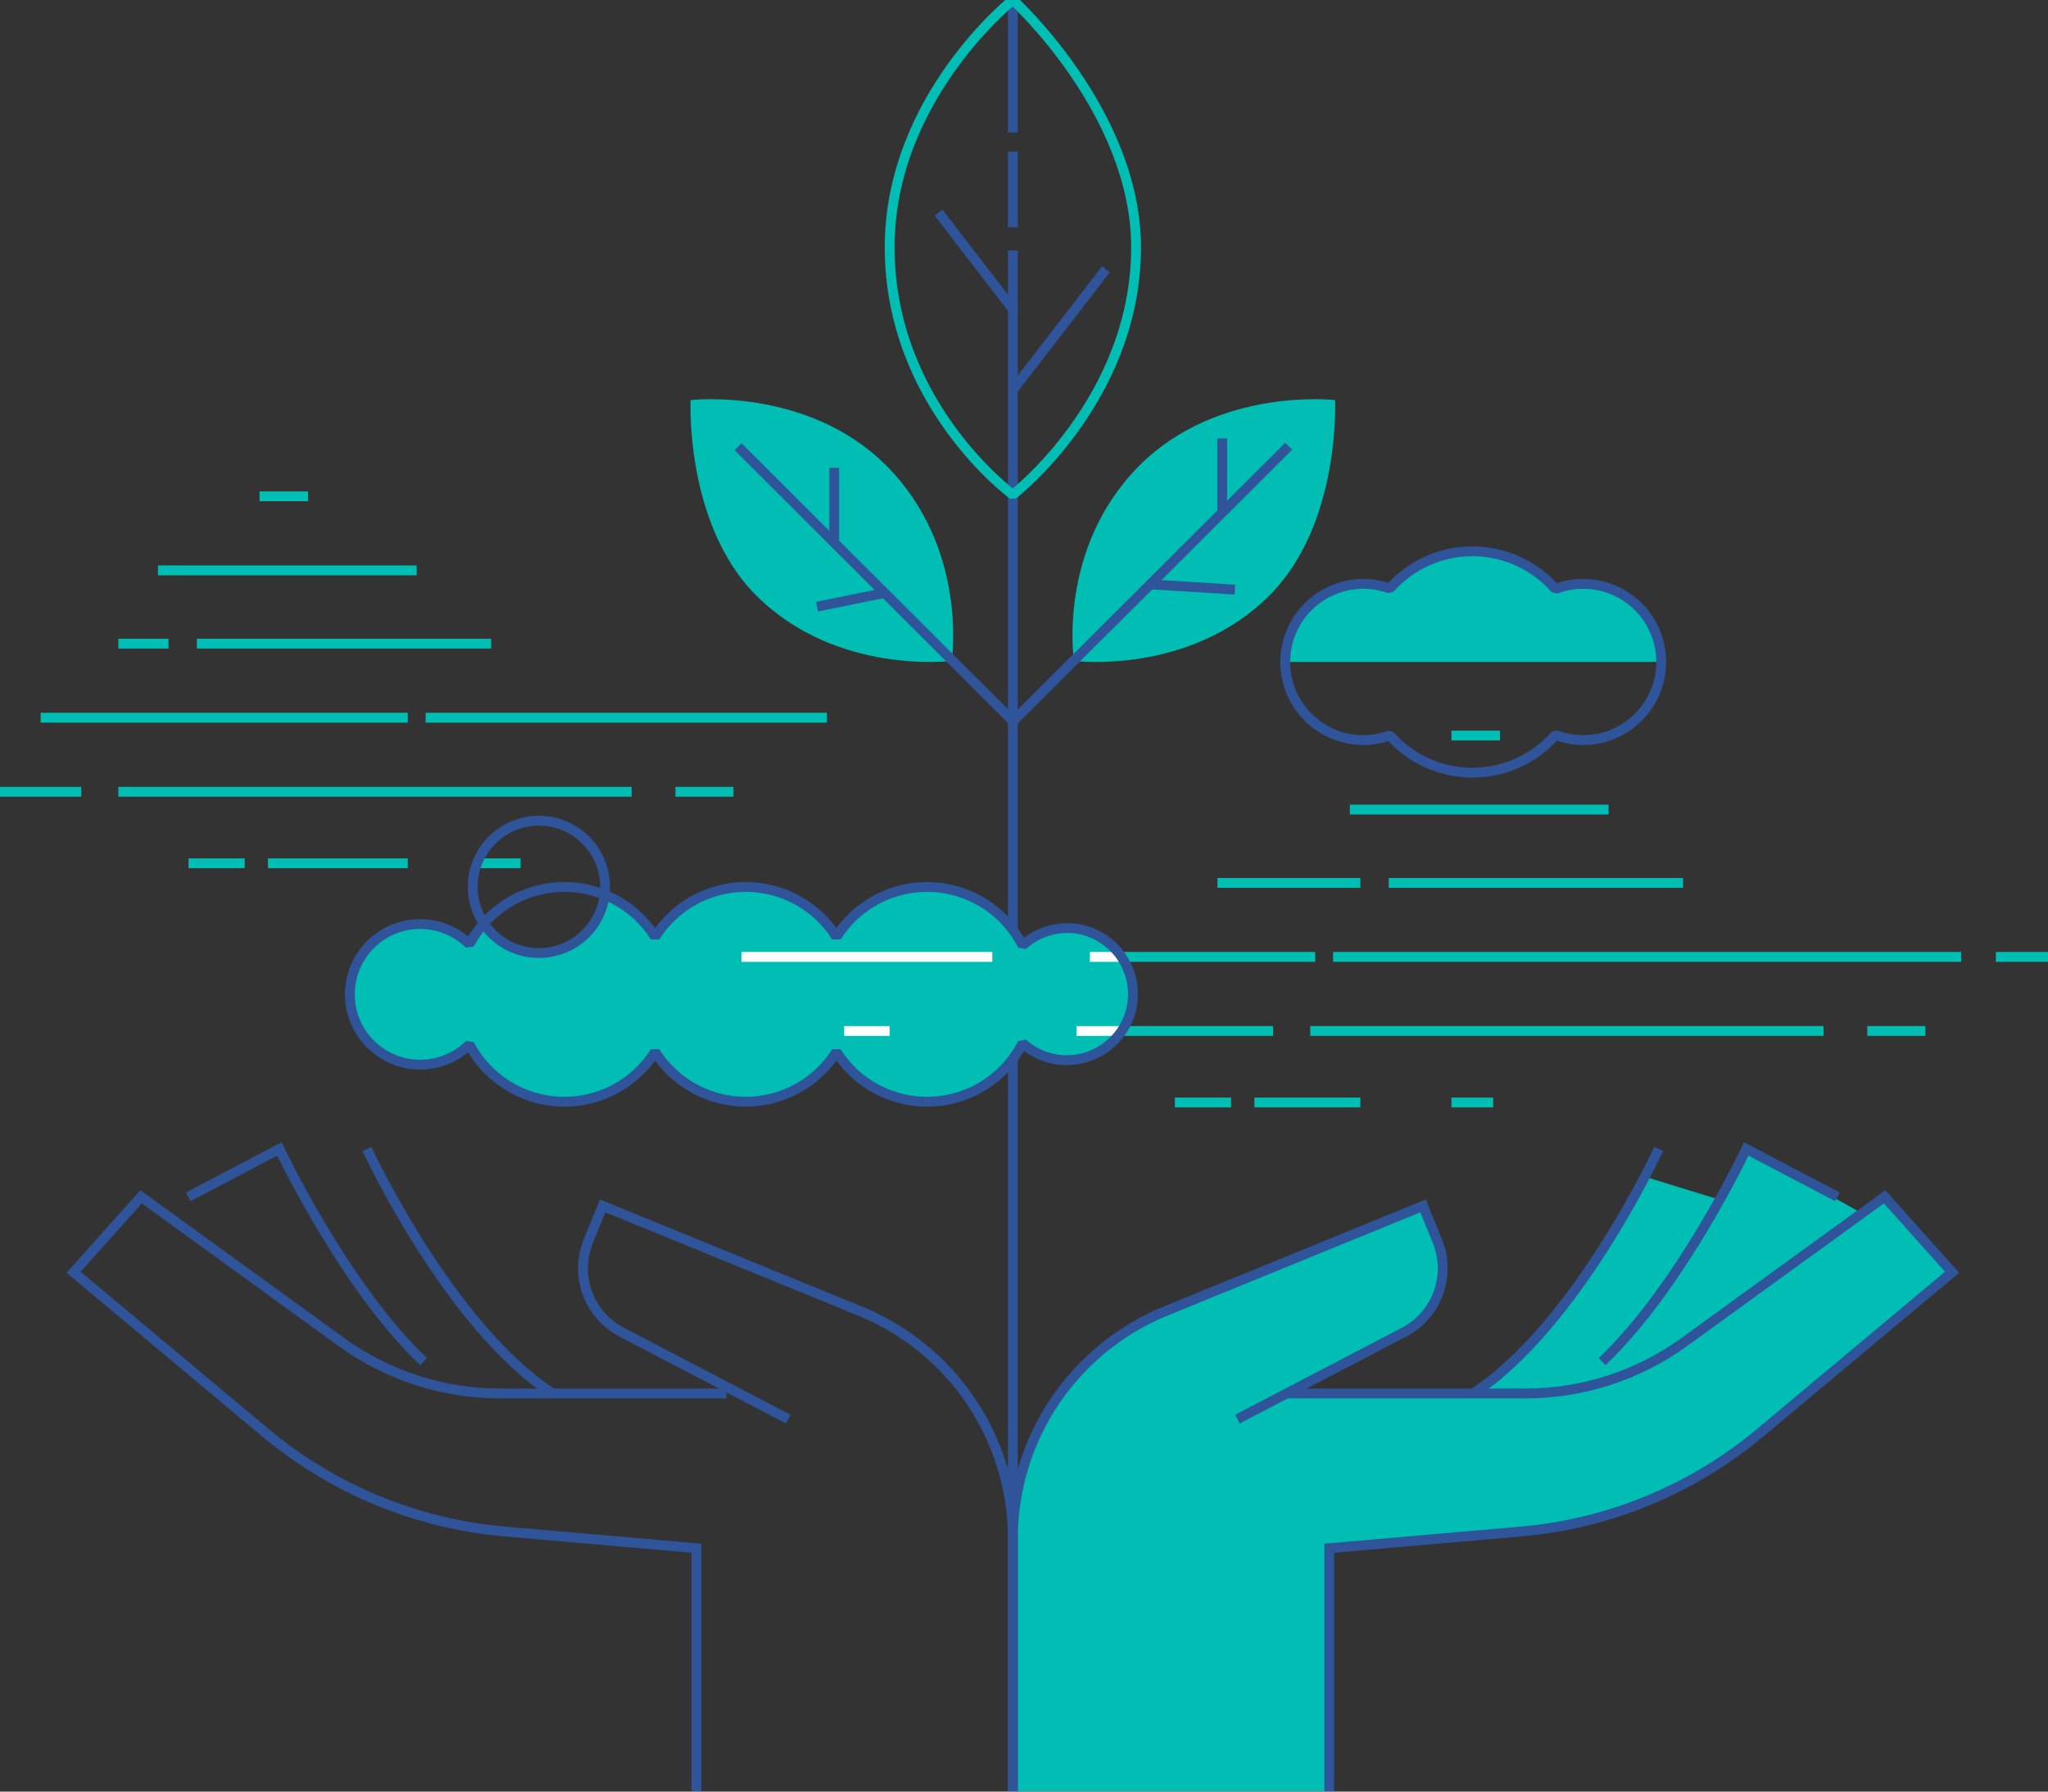 <svg width="312" height="273" viewBox="0 0 312 273" fill="none" xmlns="http://www.w3.org/2000/svg">
<rect x="0" y="0" width="312" height="273" fill="#333333" stroke="none"/>
<path d="M253.076 100.87C253.076 97.714 251.822 94.687 249.591 92.455C247.359 90.224 244.332 88.97 241.175 88.97C239.734 88.97 238.305 89.235 236.96 89.751C235.388 87.953 233.451 86.51 231.277 85.519C229.103 84.528 226.744 84.012 224.355 84.005C221.966 83.999 219.603 84.501 217.424 85.48C215.245 86.459 213.3 87.891 211.718 89.681C210.429 89.211 209.068 88.97 207.695 88.97C204.539 88.97 201.512 90.224 199.28 92.455C197.049 94.687 195.795 97.714 195.795 100.87H253.076Z" fill="#00BEB3"/>
<path d="M154.305 227.65V38.934" stroke="#2F549A" stroke-width="1.5" stroke-linecap="square" stroke-linejoin="bevel"/>
<path d="M162.561 141.429C160.054 141.432 157.639 142.372 155.789 144.064C154.478 141.495 152.51 139.319 150.085 137.757C147.661 136.195 144.866 135.302 141.985 135.169C139.104 135.036 136.239 135.668 133.681 137C131.123 138.333 128.963 140.319 127.421 142.756C125.947 140.426 123.907 138.508 121.493 137.179C119.078 135.849 116.366 135.152 113.61 135.152C110.853 135.152 108.142 135.849 105.727 137.179C103.312 138.508 101.273 140.426 99.799 142.756C97.96 139.871 95.272 137.628 92.105 136.335C91.875 138.397 91.013 140.336 89.639 141.89C88.265 143.443 86.445 144.535 84.427 145.015C82.409 145.496 80.293 145.342 78.366 144.574C76.439 143.806 74.796 142.463 73.661 140.727C72.811 141.685 72.077 142.74 71.474 143.871C69.968 142.392 68.059 141.391 65.986 140.993C63.913 140.596 61.768 140.819 59.822 141.636C57.875 142.453 56.213 143.826 55.044 145.584C53.876 147.342 53.252 149.406 53.252 151.516C53.252 153.627 53.876 155.691 55.044 157.449C56.213 159.207 57.875 160.58 59.822 161.397C61.768 162.214 63.913 162.437 65.986 162.04C68.059 161.642 69.968 160.641 71.474 159.162C72.812 161.697 74.793 163.837 77.219 165.365C79.644 166.893 82.429 167.758 85.293 167.87C88.158 167.983 91.002 167.341 93.54 166.009C96.078 164.676 98.222 162.7 99.755 160.277C101.229 162.606 103.268 164.525 105.683 165.854C108.098 167.184 110.81 167.881 113.566 167.881C116.322 167.881 119.034 167.184 121.449 165.854C123.863 164.525 125.903 162.606 127.377 160.277C128.918 162.716 131.078 164.704 133.637 166.037C136.196 167.371 139.062 168.002 141.944 167.869C144.827 167.735 147.622 166.84 150.046 165.275C152.47 163.71 154.437 161.531 155.745 158.96C156.956 160.062 158.417 160.853 160.002 161.264C161.587 161.675 163.248 161.693 164.841 161.317C166.435 160.941 167.913 160.182 169.147 159.107C170.381 158.031 171.335 156.671 171.925 155.144C172.515 153.616 172.724 151.968 172.534 150.342C172.344 148.716 171.761 147.161 170.834 145.811C169.907 144.461 168.666 143.357 167.216 142.595C165.767 141.833 164.154 141.436 162.517 141.438L162.561 141.429Z" fill="#00BEB3"/>
<path d="M154.305 272.943V234.553C154.304 227.083 156.527 219.782 160.691 213.58C164.854 207.379 170.77 202.557 177.685 199.73L216.794 183.745L218.393 188.022C219.547 191.086 219.519 194.47 218.315 197.514C217.11 200.559 214.814 203.046 211.876 204.49L196.014 212.324H233.851C241.462 212.324 248.88 209.927 255.052 205.474L287.11 182.357L297.385 193.854L271.827 215.363C259.379 225.835 244.011 232.225 227.808 233.666L202.505 235.915V272.943H154.305Z" fill="#00BEB3"/>
<path d="M284.475 185.335L266.031 175.076L261.982 182.814L250.564 179.301C250.564 179.301 238.936 205.535 220.826 213.861C226.921 224.919 246.665 218.191 246.665 218.191L273.891 203.612L284.475 185.335Z" fill="#00BEB3"/>
<path d="M221.116 112.086H228.511" stroke="#00BEB3" stroke-width="1.5" stroke-linejoin="bevel"/>
<path d="M205.64 123.363H245.057" stroke="#00BEB3" stroke-width="1.5" stroke-linejoin="bevel"/>
<path d="M221.116 167.997H227.475" stroke="#00BEB3" stroke-width="1.5" stroke-linejoin="bevel"/>
<path d="M191.096 167.997H207.247" stroke="#00BEB3" stroke-width="1.5" stroke-linejoin="bevel"/>
<path d="M178.985 167.997H187.548" stroke="#00BEB3" stroke-width="1.5" stroke-linejoin="bevel"/>
<path d="M211.568 134.535H256.405" stroke="#00BEB3" stroke-width="1.5" stroke-linejoin="bevel"/>
<path d="M185.466 134.535H207.247" stroke="#00BEB3" stroke-width="1.5" stroke-linejoin="bevel"/>
<path d="M203.084 145.812H298.773" stroke="#00BEB3" stroke-width="1.5" stroke-linejoin="bevel"/>
<path d="M142.15 145.812H200.362" stroke="#00BEB3" stroke-width="1.5" stroke-linejoin="bevel"/>
<path d="M199.607 157.098H277.8" stroke="#00BEB3" stroke-width="1.5" stroke-linejoin="bevel"/>
<path d="M164.01 157.098H193.95" stroke="#00BEB3" stroke-width="1.5" stroke-linejoin="bevel"/>
<path d="M284.475 157.098H293.319" stroke="#00BEB3" stroke-width="1.5" stroke-linejoin="bevel"/>
<path d="M39.54 75.629H46.935" stroke="#00BEB3" stroke-width="1.5" stroke-linejoin="bevel"/>
<path d="M24.065 86.915H63.482" stroke="#00BEB3" stroke-width="1.5" stroke-linejoin="bevel"/>
<path d="M72.941 131.549H79.309" stroke="#00BEB3" stroke-width="1.5" stroke-linejoin="bevel"/>
<path d="M40.822 131.549H62.121" stroke="#00BEB3" stroke-width="1.5" stroke-linejoin="bevel"/>
<path d="M28.72 131.549H37.283" stroke="#00BEB3" stroke-width="1.5" stroke-linejoin="bevel"/>
<path d="M29.993 98.078H74.829" stroke="#00BEB3" stroke-width="1.5" stroke-linejoin="bevel"/>
<path d="M18.031 98.078H25.672" stroke="#00BEB3" stroke-width="1.5" stroke-linejoin="bevel"/>
<path d="M64.844 109.363H125.981" stroke="#00BEB3" stroke-width="1.5" stroke-linejoin="bevel"/>
<path d="M6.192 109.363H62.121" stroke="#00BEB3" stroke-width="1.5" stroke-linejoin="bevel"/>
<path d="M18.031 120.649H96.224" stroke="#00BEB3" stroke-width="1.5" stroke-linejoin="bevel"/>
<path d="M0 120.649H12.375" stroke="#00BEB3" stroke-width="1.5" stroke-linejoin="bevel"/>
<path d="M102.899 120.649H111.743" stroke="#00BEB3" stroke-width="1.5" stroke-linejoin="bevel"/>
<path d="M106.105 272.943V235.915L76.893 233.368C63.47 232.203 50.73 226.938 40.401 218.288L11.216 193.863L21.492 182.366L52.003 204.49C59.032 209.585 67.491 212.33 76.173 212.333H110.663" stroke="#2F549A" stroke-width="1.5" stroke-miterlimit="10"/>
<path d="M64.527 207.476C52.46 196.058 42.57 175.076 42.57 175.076L28.685 182.366" stroke="#2F549A" stroke-width="1.5" stroke-miterlimit="10"/>
<path d="M55.902 175.076C55.902 175.076 68.295 201.969 84.174 212.333" stroke="#2F549A" stroke-width="1.5" stroke-miterlimit="10"/>
<path d="M154.305 272.943V234.457C154.305 227.016 152.09 219.744 147.942 213.567C143.794 207.391 137.9 202.589 131.013 199.774L91.806 183.754L89.628 189.129C88.595 191.661 88.545 194.487 89.487 197.054C90.429 199.621 92.296 201.744 94.722 203.006L120.078 216.241" stroke="#2F549A" stroke-width="1.5" stroke-miterlimit="10"/>
<path d="M202.505 272.943V235.915L231.708 233.368C245.128 232.201 257.864 226.937 268.191 218.288L297.385 193.863L287.11 182.366L256.598 204.49C249.569 209.585 241.11 212.33 232.428 212.333H196.014" stroke="#2F549A" stroke-width="1.5" stroke-miterlimit="10"/>
<path d="M244.074 207.476C256.141 196.058 266.031 175.076 266.031 175.076L279.917 182.366" stroke="#2F549A" stroke-width="1.5" stroke-miterlimit="10"/>
<path d="M252.699 175.076C252.699 175.076 240.306 201.969 224.436 212.333" stroke="#2F549A" stroke-width="1.5" stroke-miterlimit="10"/>
<path d="M154.305 272.943V234.457C154.303 227.017 156.516 219.745 160.663 213.568C164.81 207.391 170.702 202.589 177.588 199.774L216.794 183.754L218.981 189.129C220.012 191.662 220.06 194.488 219.116 197.055C218.172 199.622 216.305 201.744 213.879 203.006L188.523 216.241" stroke="#2F549A" stroke-width="1.5" stroke-miterlimit="10"/>
<path d="M241.175 88.97C239.734 88.97 238.305 89.235 236.96 89.751C235.388 87.953 233.451 86.51 231.277 85.519C229.103 84.528 226.744 84.012 224.355 84.005C221.966 83.999 219.603 84.501 217.424 85.48C215.245 86.459 213.3 87.891 211.718 89.681C210.429 89.211 209.068 88.97 207.695 88.97C206.133 88.97 204.585 89.278 203.141 89.876C201.697 90.474 200.385 91.35 199.28 92.455C198.175 93.56 197.299 94.872 196.701 96.316C196.103 97.76 195.795 99.308 195.795 100.87C195.795 102.433 196.103 103.981 196.701 105.425C197.299 106.868 198.175 108.18 199.28 109.285C200.385 110.39 201.697 111.267 203.141 111.865C204.585 112.463 206.133 112.771 207.695 112.771C209.068 112.771 210.429 112.53 211.718 112.06C213.3 113.849 215.245 115.281 217.424 116.259C219.602 117.238 221.964 117.741 224.353 117.735C226.741 117.729 229.101 117.215 231.275 116.225C233.448 115.236 235.386 113.795 236.96 111.998C238.591 112.617 240.338 112.869 242.078 112.737C243.818 112.605 245.507 112.092 247.026 111.235C248.546 110.378 249.858 109.197 250.871 107.776C251.883 106.355 252.571 104.729 252.885 103.013C253.199 101.297 253.132 99.533 252.688 97.846C252.245 96.159 251.436 94.589 250.319 93.249C249.202 91.909 247.804 90.832 246.224 90.092C244.643 89.352 242.92 88.969 241.175 88.97V88.97Z" stroke="#2F549A" stroke-width="1.5" stroke-linecap="square" stroke-linejoin="bevel"/>
<path d="M82.102 145.223C87.67 145.223 92.184 140.709 92.184 135.141C92.184 129.572 87.67 125.058 82.102 125.058C76.533 125.058 72.019 129.572 72.019 135.141C72.019 140.709 76.533 145.223 82.102 145.223Z" stroke="#2F549A" stroke-width="1.5" stroke-linecap="square" stroke-linejoin="bevel"/>
<path d="M164.01 157.098H170.939" stroke="white" stroke-width="1.5" stroke-linejoin="bevel"/>
<path d="M128.606 157.098H135.536" stroke="white" stroke-width="1.5" stroke-linejoin="bevel"/>
<path d="M166.039 145.812H170.94" stroke="white" stroke-width="1.5" stroke-linejoin="bevel"/>
<path d="M112.973 145.812H151.169" stroke="white" stroke-width="1.5" stroke-linejoin="bevel"/>
<path d="M162.561 141.429C160.054 141.432 157.639 142.372 155.789 144.064C154.478 141.495 152.51 139.319 150.086 137.757C147.661 136.195 144.866 135.302 141.985 135.169C139.104 135.036 136.239 135.668 133.681 137C131.123 138.333 128.963 140.318 127.421 142.756C125.947 140.426 123.908 138.508 121.493 137.179C119.078 135.849 116.366 135.152 113.61 135.152C110.854 135.152 108.142 135.849 105.727 137.179C103.312 138.508 101.273 140.426 99.799 142.756C98.266 140.333 96.122 138.357 93.584 137.024C91.046 135.691 88.202 135.049 85.337 135.162C82.473 135.275 79.688 136.139 77.263 137.668C74.837 139.196 72.856 141.335 71.518 143.871C70.012 142.392 68.103 141.391 66.03 140.993C63.956 140.596 61.812 140.819 59.866 141.636C57.919 142.452 56.257 143.826 55.088 145.584C53.92 147.342 53.296 149.405 53.296 151.516C53.296 153.627 53.92 155.691 55.088 157.449C56.257 159.207 57.919 160.58 59.866 161.397C61.812 162.214 63.956 162.437 66.03 162.04C68.103 161.642 70.012 160.641 71.518 159.162C72.856 161.697 74.837 163.836 77.263 165.365C79.688 166.893 82.473 167.757 85.337 167.87C88.202 167.983 91.046 167.341 93.584 166.009C96.122 164.676 98.266 162.699 99.799 160.277C101.273 162.606 103.312 164.525 105.727 165.854C108.142 167.184 110.854 167.881 113.61 167.881C116.366 167.881 119.078 167.184 121.493 165.854C123.908 164.525 125.947 162.606 127.421 160.277C128.963 162.714 131.123 164.7 133.681 166.032C136.239 167.365 139.104 167.997 141.985 167.864C144.866 167.731 147.661 166.838 150.086 165.276C152.51 163.713 154.478 161.537 155.789 158.969C157.003 160.06 158.464 160.84 160.047 161.241C161.629 161.643 163.285 161.654 164.873 161.273C166.46 160.892 167.931 160.132 169.16 159.056C170.388 157.981 171.336 156.624 171.924 155.1C172.511 153.577 172.719 151.934 172.53 150.313C172.342 148.691 171.762 147.14 170.841 145.792C169.919 144.444 168.685 143.341 167.242 142.576C165.8 141.812 164.193 141.409 162.561 141.403V141.429Z" stroke="#2F549A" stroke-width="1.5" stroke-linecap="square" stroke-linejoin="bevel"/>
<path d="M304.06 145.812H312" stroke="#00BEB3" stroke-width="1.5" stroke-linejoin="bevel"/>
<path d="M193.406 90.726C181.18 102.952 163.615 100.712 163.615 100.712C163.615 100.712 160.98 83.577 173.601 70.921C185.616 58.906 203.392 60.962 203.392 60.962C203.392 60.962 204.297 79.836 193.406 90.726Z" fill="#00BEB3"/>
<path d="M115.195 90.726C127.43 102.952 144.986 100.712 144.986 100.712C144.986 100.712 147.621 83.577 135 70.921C122.959 58.906 105.209 60.962 105.209 60.962C105.209 60.962 104.313 79.836 115.195 90.726Z" fill="#00BEB3"/>
<path d="M195.795 68.523L154.621 109.618" stroke="#2F549A" stroke-width="1.5" stroke-linecap="square" stroke-linejoin="bevel"/>
<path d="M112.973 68.602L154.059 109.618" stroke="#2F549A" stroke-width="1.5" stroke-linecap="square" stroke-linejoin="bevel"/>
<path d="M127.087 72.028V81.759" stroke="#2F549A" stroke-width="1.5" stroke-linecap="square" stroke-linejoin="bevel"/>
<path d="M125.207 92.29L134.385 90.428" stroke="#2F549A" stroke-width="1.5" stroke-linecap="square" stroke-linejoin="bevel"/>
<path d="M186.195 67.557V77.289" stroke="#2F549A" stroke-width="1.5" stroke-linecap="square" stroke-linejoin="bevel"/>
<path d="M187.381 89.804L175.665 89.066" stroke="#2F549A" stroke-width="1.5" stroke-linecap="square" stroke-linejoin="bevel"/>
<path d="M154.305 33.884V23.854" stroke="#2F549A" stroke-width="1.5" stroke-linecap="square" stroke-linejoin="bevel"/>
<path d="M154.305 19.445V1.203" stroke="#2F549A" stroke-width="1.5" stroke-linecap="square" stroke-linejoin="bevel"/>
<path d="M168.015 41.63L154.621 59.012" stroke="#2F549A" stroke-width="1.5" stroke-linecap="square" stroke-linejoin="bevel"/>
<path d="M143.441 32.997L154.059 46.786" stroke="#2F549A" stroke-width="1.5" stroke-linecap="square" stroke-linejoin="bevel"/>
<path d="M173.074 37.687C173.074 60.865 154.305 75.383 154.305 75.383C154.305 75.383 135.536 61.673 135.536 37.687C135.536 14.913 154.305 0 154.305 0C154.305 0 173.074 17.047 173.074 37.687Z" stroke="#00BEB3" stroke-width="1.5" stroke-linejoin="bevel"/>
</svg>
